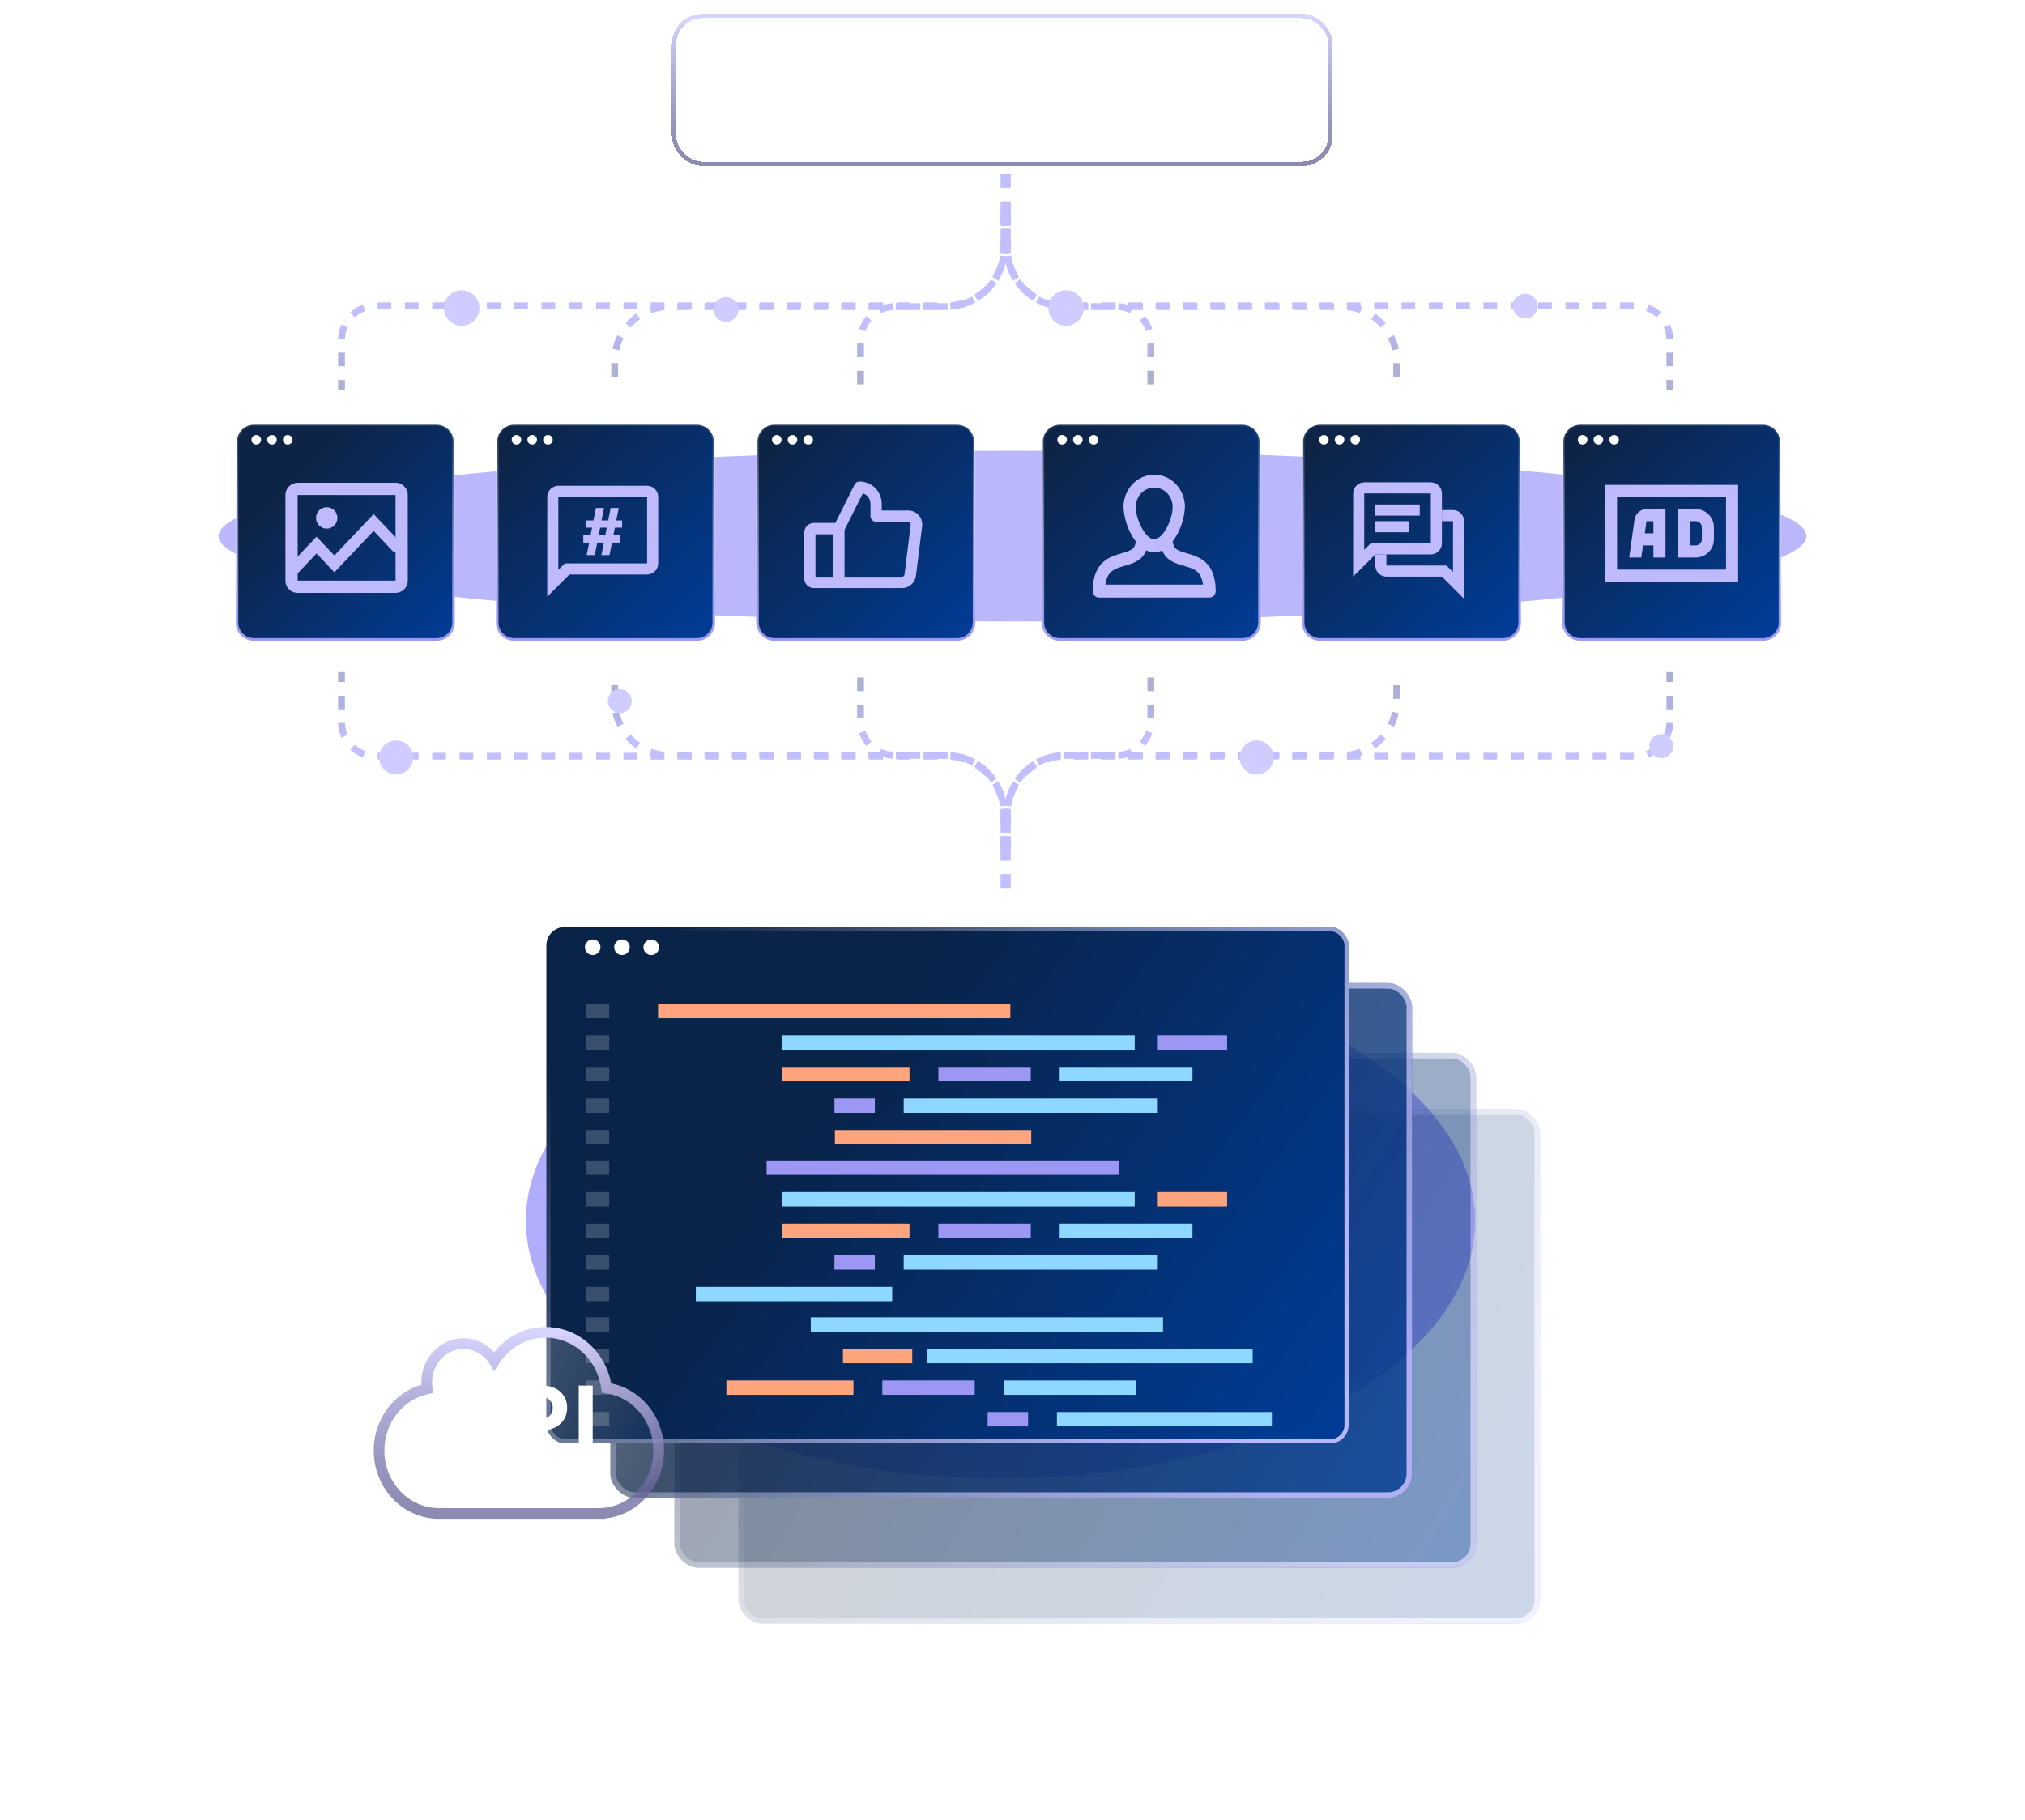 <svg width="593" height="533" viewBox="0 0 593 533" fill="none" xmlns="http://www.w3.org/2000/svg">
<g style="mix-blend-mode:screen" opacity="0.7" filter="url(#filter0_f_14763_17600)">
<ellipse cx="296.5" cy="157" rx="232.5" ry="25" fill="#9E98FC"/>
</g>
<path d="M74.381 124.389H127.831C130.591 124.389 132.823 126.606 132.823 129.334V182.319C132.823 185.048 130.591 187.265 127.831 187.265H74.381C71.621 187.265 69.389 185.048 69.389 182.319V129.334C69.389 126.606 71.621 124.389 74.381 124.389Z" fill="url(#paint0_linear_14763_17600)" stroke="url(#paint1_linear_14763_17600)" stroke-width="0.778"/>
<path d="M76.448 128.787C76.448 129.553 75.811 130.185 75.038 130.185C74.266 130.185 73.629 129.553 73.629 128.787C73.629 128.022 74.266 127.39 75.038 127.39C75.811 127.39 76.448 128.022 76.448 128.787Z" fill="white"/>
<path d="M81.053 128.787C81.053 129.553 80.416 130.185 79.644 130.185C78.872 130.185 78.234 129.553 78.234 128.787C78.234 128.022 78.872 127.39 79.644 127.39C80.436 127.39 81.053 128.022 81.053 128.787Z" fill="white"/>
<path d="M85.659 128.787C85.659 129.553 85.022 130.185 84.249 130.185C83.477 130.185 82.84 129.553 82.84 128.787C82.84 128.022 83.477 127.39 84.249 127.39C85.022 127.39 85.659 128.022 85.659 128.787Z" fill="white"/>
<path d="M115.886 141.375C116.349 141.372 116.808 141.464 117.234 141.645C117.661 141.826 118.046 142.092 118.366 142.427C118.706 142.76 118.975 143.159 119.156 143.6C119.336 144.041 119.425 144.514 119.416 144.991V170.094C119.402 171.026 119.026 171.916 118.367 172.575C117.708 173.235 116.818 173.611 115.886 173.625H87.196C86.719 173.635 86.246 173.546 85.805 173.365C85.364 173.184 84.965 172.915 84.632 172.573C84.297 172.254 84.031 171.869 83.85 171.442C83.67 171.016 83.578 170.557 83.582 170.094V144.993C83.578 144.523 83.666 144.056 83.843 143.62C84.019 143.183 84.279 142.786 84.609 142.45C84.939 142.114 85.331 141.847 85.764 141.663C86.198 141.479 86.663 141.382 87.133 141.378H115.89L115.886 141.375ZM115.832 170.042V144.958H87.165V170.042H115.832Z" fill="#BFBAFC"/>
<path d="M85.375 167.354L92.691 159.636L97.917 165.149L109.413 153.021L116.729 160.739" stroke="#BFBAFC" stroke-width="3.395"/>
<circle cx="95.674" cy="151.677" r="3.135" fill="#BFBAFC"/>
<path d="M150.592 124.389H204.042C206.802 124.389 209.034 126.606 209.034 129.334V182.319C209.034 185.048 206.802 187.265 204.042 187.265H150.592C147.832 187.265 145.6 185.048 145.6 182.319V129.334C145.6 126.606 147.832 124.389 150.592 124.389Z" fill="url(#paint2_linear_14763_17600)" stroke="url(#paint3_linear_14763_17600)" stroke-width="0.778"/>
<path d="M152.655 128.788C152.655 129.553 152.018 130.185 151.245 130.185C150.473 130.185 149.836 129.553 149.836 128.788C149.836 128.022 150.473 127.39 151.245 127.39C152.018 127.39 152.655 128.022 152.655 128.788Z" fill="white"/>
<path d="M157.261 128.787C157.261 129.553 156.623 130.185 155.851 130.185C155.079 130.185 154.441 129.553 154.441 128.787C154.441 128.022 155.079 127.39 155.851 127.39C156.643 127.39 157.261 128.022 157.261 128.787Z" fill="white"/>
<path d="M161.866 128.787C161.866 129.553 161.229 130.185 160.456 130.185C159.684 130.185 159.047 129.553 159.047 128.787C159.047 128.022 159.684 127.39 160.456 127.39C161.229 127.39 161.866 128.022 161.866 128.787Z" fill="white"/>
<path d="M189.5 142.25H163.5C162.641 142.254 161.818 142.599 161.212 143.208C160.606 143.817 160.266 144.641 160.266 145.5L160.25 174.75L166.75 168.25H189.5C190.361 168.247 191.186 167.904 191.795 167.295C192.404 166.686 192.747 165.861 192.75 165V145.5C192.747 144.639 192.404 143.814 191.795 143.205C191.186 142.596 190.361 142.253 189.5 142.25ZM189.5 165H165.401L164.443 165.959L163.5 166.901V145.5H189.5V165Z" fill="#BFBAFC"/>
<path d="M182.188 154.526V152.409H180.474L181.216 148.75H178.832L178.107 152.409H176.147L176.889 148.75H174.522L173.78 152.409H171.484V154.526H173.391L172.932 156.75H170.812V158.903H172.543L171.802 162.562H174.168L174.91 158.903H176.853L176.111 162.562H178.478L179.22 158.903H181.481V156.75H179.626L180.068 154.526H182.188ZM177.701 154.526L177.26 156.75H175.299L175.758 154.526H177.701Z" fill="#BFBAFC"/>
<path d="M226.807 124.389H280.257C283.017 124.389 285.249 126.606 285.249 129.334V182.319C285.249 185.048 283.017 187.265 280.257 187.265H226.807C224.046 187.265 221.815 185.048 221.815 182.319V129.334C221.815 126.606 224.046 124.389 226.807 124.389Z" fill="url(#paint4_linear_14763_17600)" stroke="url(#paint5_linear_14763_17600)" stroke-width="0.778"/>
<path d="M228.874 128.787C228.874 129.553 228.237 130.185 227.464 130.185C226.692 130.185 226.055 129.553 226.055 128.787C226.055 128.022 226.692 127.39 227.464 127.39C228.237 127.39 228.874 128.022 228.874 128.787Z" fill="white"/>
<path d="M233.479 128.787C233.479 129.553 232.842 130.185 232.07 130.185C231.297 130.185 230.66 129.553 230.66 128.787C230.66 128.022 231.297 127.39 232.07 127.39C232.861 127.39 233.479 128.022 233.479 128.787Z" fill="white"/>
<path d="M238.085 128.787C238.085 129.553 237.448 130.185 236.675 130.185C235.903 130.185 235.266 129.553 235.266 128.787C235.266 128.022 235.903 127.39 236.675 127.39C237.448 127.39 238.085 128.022 238.085 128.787Z" fill="white"/>
<path d="M269.875 152.383C269.708 151.83 269.424 151.318 269.042 150.883C268.657 150.448 268.184 150.099 267.653 149.86C267.123 149.622 266.548 149.499 265.967 149.5H258.208V147.525C258.2 145.796 257.515 144.139 256.3 142.908C255.689 142.31 254.971 141.833 254.183 141.5C253.392 141.167 252.542 140.997 251.683 141C251.388 141.008 251.101 141.094 250.85 141.25C250.584 141.411 250.369 141.645 250.233 141.925L244.625 153.142H238.367C237.99 153.142 237.616 153.215 237.267 153.358C236.919 153.505 236.602 153.717 236.333 153.983C236.067 154.251 235.857 154.568 235.714 154.917C235.571 155.266 235.498 155.64 235.5 156.017V169.35C235.497 169.729 235.569 170.104 235.712 170.454C235.855 170.805 236.066 171.124 236.333 171.392C236.601 171.658 236.918 171.869 237.267 172.012C237.616 172.155 237.99 172.227 238.367 172.225H264.158C265.144 172.225 266.096 171.869 266.84 171.223C267.584 170.577 268.07 169.684 268.208 168.708L270.033 154.142C270.108 153.551 270.054 152.951 269.875 152.383ZM238.8 168.917V156.467H243.967V168.917H238.8ZM255.033 151.783C255.203 152.191 255.526 152.514 255.933 152.683C256.134 152.769 256.349 152.814 256.567 152.817H265.942C266.057 152.81 266.171 152.833 266.275 152.883C266.371 152.929 266.459 152.991 266.533 153.067C266.601 153.151 266.652 153.247 266.683 153.35C266.708 153.46 266.708 153.574 266.683 153.683L264.875 168.25C264.852 168.434 264.764 168.602 264.625 168.725C264.488 168.848 264.31 168.917 264.125 168.917H247.308V155.2L252.675 144.483L252.942 144.583C253.327 144.736 253.678 144.962 253.975 145.25C254.272 145.546 254.508 145.898 254.668 146.286C254.828 146.673 254.91 147.089 254.908 147.508V151.15C254.907 151.368 254.952 151.584 255.042 151.783H255.033Z" fill="#BFBAFC"/>
<path d="M310.381 124.389H363.831C366.591 124.389 368.823 126.606 368.823 129.334V182.319C368.823 185.048 366.591 187.265 363.831 187.265H310.381C307.621 187.265 305.389 185.048 305.389 182.319V129.334C305.389 126.606 307.621 124.389 310.381 124.389Z" fill="url(#paint6_linear_14763_17600)" stroke="url(#paint7_linear_14763_17600)" stroke-width="0.778"/>
<path d="M312.448 128.788C312.448 129.553 311.811 130.185 311.038 130.185C310.266 130.185 309.629 129.553 309.629 128.788C309.629 128.022 310.266 127.39 311.038 127.39C311.811 127.39 312.448 128.022 312.448 128.788Z" fill="white"/>
<path d="M317.054 128.787C317.054 129.553 316.416 130.185 315.644 130.185C314.872 130.185 314.234 129.553 314.234 128.787C314.234 128.022 314.872 127.39 315.644 127.39C316.436 127.39 317.054 128.022 317.054 128.787Z" fill="white"/>
<path d="M321.659 128.787C321.659 129.553 321.022 130.185 320.249 130.185C319.477 130.185 318.84 129.553 318.84 128.787C318.84 128.022 319.477 127.39 320.249 127.39C321.022 127.39 321.659 128.022 321.659 128.787Z" fill="white"/>
<path d="M321.8 175C321.323 175 320.865 174.8 320.527 174.445C320.19 174.09 320 173.608 320 173.105C320 164.471 325.064 163.012 328.415 162.048C331.168 161.254 332.408 160.802 332.579 158.542C330.439 155.648 329.19 152.135 329 148.474C329.003 145.962 329.952 143.554 331.639 141.778C333.326 140.002 335.614 139.003 338 139C340.386 139.003 342.674 140.002 344.361 141.778C346.048 143.554 346.997 145.962 347 148.474C346.809 152.134 345.56 155.646 343.421 158.539C343.593 160.802 344.833 161.254 347.585 162.045C350.937 163.009 356 164.468 356 173.102C356 173.605 355.81 174.087 355.473 174.442C355.135 174.798 354.677 174.997 354.2 174.997L321.8 175ZM329.367 165.701C326.43 166.549 324.207 167.189 323.706 171.211H352.294C351.793 167.189 349.57 166.549 346.633 165.701C344.396 165.057 341.519 164.227 340.341 161.189C339.608 161.547 338.809 161.734 338.001 161.737C337.193 161.734 336.394 161.547 335.661 161.189C334.481 164.227 331.604 165.053 329.367 165.701ZM332.6 148.474C332.6 152.214 335.497 157.947 338 157.947C340.503 157.947 343.4 152.214 343.4 148.474C343.398 146.967 342.829 145.522 341.816 144.456C340.804 143.391 339.432 142.791 338 142.789C336.568 142.791 335.196 143.391 334.184 144.456C333.171 145.522 332.602 146.967 332.6 148.474Z" fill="#BFBAFC"/>
<path d="M386.592 124.389H440.042C442.802 124.389 445.034 126.606 445.034 129.334V182.319C445.034 185.048 442.802 187.265 440.042 187.265H386.592C383.832 187.265 381.6 185.048 381.6 182.319V129.334C381.6 126.606 383.832 124.389 386.592 124.389Z" fill="url(#paint8_linear_14763_17600)" stroke="url(#paint9_linear_14763_17600)" stroke-width="0.778"/>
<path d="M419 141.25H399.5C398.641 141.254 397.818 141.599 397.212 142.208C396.606 142.817 396.266 143.641 396.266 144.5L396.25 168.875L402.75 162.375H419C419.861 162.372 420.686 162.029 421.295 161.42C421.904 160.811 422.247 159.986 422.25 159.125V144.5C422.247 143.639 421.904 142.814 421.295 142.205C420.686 141.596 419.861 141.253 419 141.25ZM419 159.125H401.401L400.442 160.084L399.5 161.026V144.5H419V159.125ZM402.75 147.75H415.75V151H402.75V147.75ZM402.75 152.625H412.5V155.875H402.75V152.625Z" fill="#BFBAFC"/>
<path d="M428.734 152.625C428.734 151.766 428.394 150.942 427.788 150.333C427.182 149.724 426.359 149.379 425.5 149.375H422.25V152.625H425.5V167.525L424.557 166.583L423.599 165.624H406V162.374H402.75V165.624C402.753 166.485 403.096 167.31 403.705 167.919C404.314 168.528 405.139 168.872 406 168.874H422.25L428.75 175.374L428.734 152.625Z" fill="#BFBAFC"/>
<path d="M389.081 128.787C389.081 129.553 388.444 130.185 387.671 130.185C386.899 130.185 386.262 129.553 386.262 128.787C386.262 128.022 386.899 127.39 387.671 127.39C388.444 127.39 389.081 128.022 389.081 128.787Z" fill="white"/>
<path d="M393.686 128.787C393.686 129.553 393.049 130.185 392.277 130.185C391.504 130.185 390.867 129.553 390.867 128.787C390.867 128.022 391.504 127.39 392.277 127.39C393.068 127.39 393.686 128.022 393.686 128.787Z" fill="white"/>
<path d="M398.292 128.787C398.292 129.553 397.655 130.185 396.882 130.185C396.11 130.185 395.473 129.553 395.473 128.787C395.473 128.022 396.11 127.39 396.882 127.39C397.655 127.39 398.292 128.022 398.292 128.787Z" fill="white"/>
<path d="M462.807 124.389H516.257C519.017 124.389 521.249 126.606 521.249 129.334V182.319C521.249 185.048 519.017 187.265 516.257 187.265H462.807C460.046 187.265 457.815 185.048 457.815 182.319V129.334C457.815 126.606 460.046 124.389 462.807 124.389Z" fill="url(#paint10_linear_14763_17600)" stroke="url(#paint11_linear_14763_17600)" stroke-width="0.778"/>
<path d="M464.87 128.788C464.87 129.553 464.233 130.185 463.46 130.185C462.688 130.185 462.051 129.553 462.051 128.788C462.051 128.022 462.688 127.39 463.46 127.39C464.233 127.39 464.87 128.022 464.87 128.788Z" fill="white"/>
<path d="M469.475 128.787C469.475 129.553 468.838 130.185 468.066 130.185C467.293 130.185 466.656 129.553 466.656 128.787C466.656 128.022 467.293 127.39 468.066 127.39C468.857 127.39 469.475 128.022 469.475 128.787Z" fill="white"/>
<path d="M474.081 128.787C474.081 129.553 473.444 130.185 472.671 130.185C471.899 130.185 471.262 129.553 471.262 128.787C471.262 128.022 471.899 127.39 472.671 127.39C473.444 127.39 474.081 128.022 474.081 128.787Z" fill="white"/>
<path d="M505.455 145.545V166.818H473.545V145.545H505.455ZM509 142H470V170.364H509V142Z" fill="#BFBAFC"/>
<path d="M485.954 159.727H480.636C480.166 159.727 479.715 159.541 479.383 159.208C479.05 158.876 478.863 158.425 478.863 157.955C478.863 157.484 479.05 157.034 479.383 156.701C479.715 156.369 480.166 156.182 480.636 156.182H485.954C486.424 156.182 486.875 156.369 487.208 156.701C487.54 157.034 487.727 157.484 487.727 157.955C487.727 158.425 487.54 158.876 487.208 159.208C486.875 159.541 486.424 159.727 485.954 159.727Z" fill="#BFBAFC"/>
<path d="M480.635 163.273H477.09L478.664 152.135C478.788 151.291 479.21 150.52 479.853 149.962C480.497 149.403 481.32 149.094 482.172 149.091H487.726V163.273H484.181V152.636H482.172L480.635 163.273Z" fill="#BFBAFC"/>
<path d="M496.592 163.273H491.273V149.091H496.592C498.002 149.092 499.353 149.653 500.35 150.65C501.347 151.647 501.908 152.999 501.91 154.409V157.954C501.908 159.364 501.347 160.716 500.35 161.713C499.353 162.71 498.002 163.271 496.592 163.273ZM494.819 159.727H496.592C497.062 159.727 497.513 159.54 497.845 159.208C498.178 158.876 498.364 158.425 498.364 157.954V154.409C498.364 153.939 498.178 153.488 497.845 153.155C497.513 152.823 497.062 152.636 496.592 152.636H494.819V159.727Z" fill="#BFBAFC"/>
<g style="mix-blend-mode:screen" opacity="0.8" filter="url(#filter1_f_14763_17600)">
<ellipse cx="293" cy="357.5" rx="139" ry="75.5" fill="#9E98FC"/>
</g>
<g opacity="0.2">
<g filter="url(#filter2_bd_14763_17600)">
<rect x="216.238" y="318.675" width="234.763" height="150.742" rx="7.051" fill="url(#paint12_linear_14763_17600)"/>
<rect x="217.045" y="319.482" width="233.149" height="149.129" rx="6.244" stroke="url(#paint13_linear_14763_17600)" stroke-width="1.614"/>
</g>
</g>
<g opacity="0.4">
<g filter="url(#filter3_bd_14763_17600)">
<rect x="197.492" y="302.296" width="234.763" height="150.742" rx="7.051" fill="url(#paint14_linear_14763_17600)"/>
<rect x="198.299" y="303.103" width="233.149" height="149.129" rx="6.244" stroke="url(#paint15_linear_14763_17600)" stroke-width="1.614"/>
</g>
</g>
<g opacity="0.8">
<g filter="url(#filter4_bd_14763_17600)">
<rect x="178.746" y="281.823" width="234.763" height="150.742" rx="7.051" fill="url(#paint16_linear_14763_17600)"/>
<rect x="179.553" y="282.63" width="233.149" height="149.129" rx="6.244" stroke="url(#paint17_linear_14763_17600)" stroke-width="1.614"/>
</g>
</g>
<g filter="url(#filter5_bd_14763_17600)">
<rect x="160" y="266.826" width="234.947" height="151.216" rx="5.393" fill="url(#paint18_linear_14763_17600)"/>
<rect x="160.617" y="267.443" width="233.713" height="149.982" rx="4.776" stroke="url(#paint19_linear_14763_17600)" stroke-width="1.234"/>
</g>
<path d="M175.849 277.397C175.849 278.647 174.818 279.679 173.567 279.679C172.317 279.679 171.285 278.647 171.285 277.397C171.285 276.146 172.317 275.114 173.567 275.114C174.818 275.114 175.849 276.146 175.849 277.397Z" fill="white"/>
<path d="M184.419 277.397C184.419 278.647 183.388 279.679 182.137 279.679C180.887 279.679 179.855 278.647 179.855 277.397C179.855 276.146 180.887 275.114 182.137 275.114C183.419 275.114 184.419 276.146 184.419 277.397Z" fill="white"/>
<path d="M192.99 277.397C192.99 278.647 191.958 279.679 190.708 279.679C189.457 279.679 188.426 278.647 188.426 277.397C188.426 276.146 189.457 275.114 190.708 275.114C191.958 275.114 192.99 276.146 192.99 277.397Z" fill="white"/>
<path d="M295.87 293.968H192.711V298.171H295.87V293.968Z" fill="#FFA57E"/>
<path d="M340.585 385.772H237.426V389.976H340.585V385.772Z" fill="#8ED7FF"/>
<path d="M178.397 293.968H171.633V298.171H178.397V293.968Z" fill="white" fill-opacity="0.2"/>
<path d="M178.397 385.772H171.633V389.976H178.397V385.772Z" fill="white" fill-opacity="0.2"/>
<path d="M332.292 303.217H229.133V307.42H332.292V303.217Z" fill="#8ED7FF"/>
<path d="M366.829 395.02H271.504V399.224H366.829V395.02Z" fill="#8ED7FF"/>
<path d="M359.348 303.217H339.055V307.42H359.348V303.217Z" fill="#9D97F4"/>
<path d="M267.141 395.02H246.848V399.224H267.141V395.02Z" fill="#FFA57E"/>
<path d="M266.338 312.463H229.133V316.666H266.338V312.463Z" fill="#FFA57E"/>
<path d="M249.92 404.268H212.715V408.472H249.92V404.268Z" fill="#FFA57E"/>
<path d="M301.851 312.463H274.793V316.666H301.851V312.463Z" fill="#9D97F4"/>
<path d="M285.433 404.268H258.375V408.472H285.433V404.268Z" fill="#9D97F4"/>
<path d="M349.201 312.463H310.305V316.666H349.201V312.463Z" fill="#8ED7FF"/>
<path d="M332.783 404.268H293.887V408.472H332.783V404.268Z" fill="#8ED7FF"/>
<path d="M339.047 321.711H264.637V325.914H339.047V321.711Z" fill="#8ED7FF"/>
<path d="M372.454 413.515H309.508V417.719H372.454V413.515Z" fill="#8ED7FF"/>
<path d="M256.19 321.711H244.352V325.914H256.19V321.711Z" fill="#9D97F4"/>
<path d="M301.057 413.515H289.219V417.719H301.057V413.515Z" fill="#9D97F4"/>
<path d="M301.991 330.959H244.492V335.162H301.991V330.959Z" fill="#FFA57E"/>
<path d="M178.397 303.217H171.633V307.42H178.397V303.217Z" fill="white" fill-opacity="0.2"/>
<path d="M178.397 395.02H171.633V399.224H178.397V395.02Z" fill="white" fill-opacity="0.2"/>
<path d="M178.397 312.463H171.633V316.666H178.397V312.463Z" fill="white" fill-opacity="0.2"/>
<path d="M178.397 404.268H171.633V408.472H178.397V404.268Z" fill="white" fill-opacity="0.2"/>
<path d="M178.397 321.712H171.633V325.916H178.397V321.712Z" fill="white" fill-opacity="0.2"/>
<path d="M178.397 413.515H171.633V417.719H178.397V413.515Z" fill="white" fill-opacity="0.2"/>
<path d="M178.397 330.958H171.633V335.161H178.397V330.958Z" fill="white" fill-opacity="0.2"/>
<path d="M327.644 339.87H224.484V344.074H327.644V339.87Z" fill="#9D97F4"/>
<path d="M178.397 339.87H171.633V344.074H178.397V339.87Z" fill="white" fill-opacity="0.2"/>
<path d="M332.292 349.119H229.133V353.322H332.292V349.119Z" fill="#8ED7FF"/>
<path d="M359.348 349.119H339.055V353.322H359.348V349.119Z" fill="#FFA57E"/>
<path d="M266.338 358.366H229.133V362.569H266.338V358.366Z" fill="#FFA57E"/>
<path d="M301.851 358.366H274.793V362.569H301.851V358.366Z" fill="#9D97F4"/>
<path d="M349.201 358.366H310.305V362.569H349.201V358.366Z" fill="#8ED7FF"/>
<path d="M339.047 367.613H264.637V371.816H339.047V367.613Z" fill="#8ED7FF"/>
<path d="M256.19 367.613H244.352V371.816H256.19V367.613Z" fill="#9D97F4"/>
<path d="M261.264 376.86H203.766V381.064H261.264V376.86Z" fill="#8ED7FF"/>
<path d="M178.397 349.119H171.633V353.322H178.397V349.119Z" fill="white" fill-opacity="0.2"/>
<path d="M178.397 358.366H171.633V362.569H178.397V358.366Z" fill="white" fill-opacity="0.2"/>
<path d="M178.397 367.614H171.633V371.817H178.397V367.614Z" fill="white" fill-opacity="0.2"/>
<path d="M178.397 376.862H171.633V381.065H178.397V376.862Z" fill="white" fill-opacity="0.2"/>
<path d="M295 249.326L295 238.448C295 229.059 302.611 221.448 312 221.448L479 221.448C484.523 221.448 489 216.971 489 211.448L489 196.826" stroke="url(#paint20_linear_14763_17600)" stroke-width="2" stroke-dasharray="4 4"/>
<path d="M295 248.826L295 238.214C295 228.825 302.611 221.214 312 221.214L393 221.214C401.837 221.214 409 214.05 409 205.214L409 196.826" stroke="url(#paint21_linear_14763_17600)" stroke-width="2" stroke-dasharray="4 4"/>
<path d="M295 260L295 238.214C295 228.825 302.611 221.214 312 221.214L327 221.214C332.523 221.214 337 216.737 337 211.214L337 196.826" stroke="url(#paint22_linear_14763_17600)" stroke-width="2" stroke-dasharray="4 4"/>
<path d="M294 61.674L294 72.552C294 81.941 286.389 89.552 277 89.552L110 89.552C104.477 89.552 100 94.029 100 99.552L100 114.174" stroke="url(#paint23_linear_14763_17600)" stroke-width="2" stroke-dasharray="4 4"/>
<path d="M294 62.174L294 72.786C294 82.175 286.389 89.786 277 89.786L196 89.786C187.163 89.786 180 96.95 180 105.786L180 114.174" stroke="url(#paint24_linear_14763_17600)" stroke-width="2" stroke-dasharray="4 4"/>
<path d="M294 51L294 72.786C294 82.175 286.389 89.786 277 89.786L262 89.786C256.477 89.786 252 94.263 252 99.786L252 114.174" stroke="url(#paint25_linear_14763_17600)" stroke-width="2" stroke-dasharray="4 4"/>
<path d="M294 249.326L294 238.448C294 229.059 286.389 221.448 277 221.448L110 221.448C104.477 221.448 100 216.971 100 211.448L100 196.826" stroke="url(#paint26_linear_14763_17600)" stroke-width="2" stroke-dasharray="4 4"/>
<path d="M294 248.826L294 238.214C294 228.825 286.389 221.214 277 221.214L196 221.214C187.163 221.214 180 214.05 180 205.214L180 196.826" stroke="url(#paint27_linear_14763_17600)" stroke-width="2" stroke-dasharray="4 4"/>
<path d="M294 260L294 238.214C294 228.825 286.389 221.214 277 221.214L262 221.214C256.477 221.214 252 216.737 252 211.214L252 196.826" stroke="url(#paint28_linear_14763_17600)" stroke-width="2" stroke-dasharray="4 4"/>
<path d="M295 61.674L295 72.552C295 81.941 302.611 89.552 312 89.552L479 89.552C484.523 89.552 489 94.029 489 99.552L489 114.174" stroke="url(#paint29_linear_14763_17600)" stroke-width="2" stroke-dasharray="4 4"/>
<path d="M295 62.174L295 72.786C295 82.175 302.611 89.786 312 89.786L393 89.786C401.837 89.786 409 96.95 409 105.786L409 114.174" stroke="url(#paint30_linear_14763_17600)" stroke-width="2" stroke-dasharray="4 4"/>
<path d="M295 51L295 72.786C295 82.175 302.611 89.786 312 89.786L327 89.786C332.523 89.786 337 94.263 337 99.786L337 114.174" stroke="url(#paint31_linear_14763_17600)" stroke-width="2" stroke-dasharray="4 4"/>
<g filter="url(#filter6_dd_14763_17600)">
<ellipse cx="5" cy="5" rx="5" ry="5" transform="matrix(1 8.74228e-08 8.74228e-08 -1 363 226.826)" fill="#D1CCFF"/>
</g>
<g filter="url(#filter7_dd_14763_17600)">
<ellipse cx="3.5" cy="3.5" rx="3.5" ry="3.5" transform="matrix(1 8.74228e-08 8.74228e-08 -1 178 208.826)" fill="#D1CCFF"/>
</g>
<g filter="url(#filter8_dd_14763_17600)">
<ellipse cx="5" cy="5" rx="5" ry="5" transform="matrix(1 8.74228e-08 8.74228e-08 -1 111 226.826)" fill="#D1CCFF"/>
</g>
<g filter="url(#filter9_dd_14763_17600)">
<ellipse cx="3.5" cy="3.5" rx="3.5" ry="3.5" transform="matrix(1 8.74228e-08 8.74228e-08 -1 483 222)" fill="#D1CCFF"/>
</g>
<g filter="url(#filter10_bd_14763_17600)">
<mask id="path-108-outside-1_14763_17600" maskUnits="userSpaceOnUse" x="109" y="384" width="86" height="57" fill="black">
<rect fill="white" x="109" y="384" width="86" height="57"/>
<path fill-rule="evenodd" clip-rule="evenodd" d="M192.888 420.604C192.888 411.232 186.237 403.492 177.623 402.309C176.4 393.094 168.868 386 159.758 386C153.49 386 147.968 389.359 144.735 394.457C142.815 391.362 139.491 389.316 135.712 389.316C129.767 389.316 124.948 394.378 124.948 400.623C124.948 401.277 125.001 401.917 125.102 402.54C117.061 404.218 111 411.676 111 420.621C111 430.803 118.851 439.056 128.535 439.056C128.686 439.056 128.835 439.054 128.985 439.05V439.056H158.64C158.683 439.056 158.725 439.056 158.768 439.056C158.811 439.056 158.854 439.056 158.896 439.056H175.746V439.049C185.251 438.814 192.888 430.646 192.888 420.604Z"/>
</mask>
<path fill-rule="evenodd" clip-rule="evenodd" d="M192.888 420.604C192.888 411.232 186.237 403.492 177.623 402.309C176.4 393.094 168.868 386 159.758 386C153.49 386 147.968 389.359 144.735 394.457C142.815 391.362 139.491 389.316 135.712 389.316C129.767 389.316 124.948 394.378 124.948 400.623C124.948 401.277 125.001 401.917 125.102 402.54C117.061 404.218 111 411.676 111 420.621C111 430.803 118.851 439.056 128.535 439.056C128.686 439.056 128.835 439.054 128.985 439.05V439.056H158.64C158.683 439.056 158.725 439.056 158.768 439.056C158.811 439.056 158.854 439.056 158.896 439.056H175.746V439.049C185.251 438.814 192.888 430.646 192.888 420.604Z" fill="url(#paint32_linear_14763_17600)" shape-rendering="crispEdges"/>
<path d="M177.623 402.309L176.072 402.515L176.229 403.696L177.41 403.859L177.623 402.309ZM144.735 394.457L143.407 395.281L144.721 397.4L146.056 395.294L144.735 394.457ZM125.102 402.54L125.421 404.071L126.886 403.765L126.646 402.289L125.102 402.54ZM128.985 439.05H130.549V437.444L128.943 437.487L128.985 439.05ZM128.985 439.056H127.421V440.62H128.985V439.056ZM158.64 439.056L158.65 437.492H158.64V439.056ZM158.896 439.056V437.492L158.886 437.492L158.896 439.056ZM175.746 439.056V440.62H177.31V439.056H175.746ZM175.746 439.049L175.707 437.486L174.182 437.523V439.049H175.746ZM177.41 403.859C185.202 404.928 191.324 411.964 191.324 420.604H194.452C194.452 410.499 187.271 402.055 177.835 400.76L177.41 403.859ZM159.758 387.564C168.015 387.564 174.943 394.007 176.072 402.515L179.173 402.104C177.856 392.181 169.72 384.436 159.758 384.436V387.564ZM146.056 395.294C149.027 390.61 154.07 387.564 159.758 387.564V384.436C152.91 384.436 146.91 388.108 143.415 393.619L146.056 395.294ZM135.712 390.88C138.904 390.88 141.747 392.606 143.407 395.281L146.064 393.632C143.883 390.118 140.077 387.752 135.712 387.752V390.88ZM126.512 400.623C126.512 395.168 130.702 390.88 135.712 390.88V387.752C128.832 387.752 123.384 393.588 123.384 400.623H126.512ZM126.646 402.289C126.558 401.749 126.512 401.192 126.512 400.623H123.384C123.384 401.361 123.444 402.085 123.558 402.791L126.646 402.289ZM112.564 420.621C112.564 412.378 118.143 405.59 125.421 404.071L124.783 401.009C115.98 402.846 109.436 410.974 109.436 420.621H112.564ZM128.535 437.492C119.787 437.492 112.564 430.014 112.564 420.621H109.436C109.436 431.592 117.914 440.62 128.535 440.62V437.492ZM128.943 437.487C128.808 437.49 128.672 437.492 128.535 437.492V440.62C128.699 440.62 128.863 440.618 129.026 440.613L128.943 437.487ZM130.549 439.056V439.05H127.421V439.056H130.549ZM158.64 437.492H128.985V440.62H158.64V437.492ZM158.768 437.492C158.729 437.492 158.69 437.492 158.65 437.492L158.63 440.62C158.676 440.62 158.722 440.62 158.768 440.62V437.492ZM158.886 437.492C158.847 437.492 158.808 437.492 158.768 437.492V440.62C158.814 440.62 158.861 440.62 158.907 440.62L158.886 437.492ZM175.746 437.492H158.896V440.62H175.746V437.492ZM174.182 439.049V439.056H177.31V439.049H174.182ZM191.324 420.604C191.324 429.866 184.297 437.273 175.707 437.486L175.784 440.612C186.205 440.355 194.452 431.426 194.452 420.604H191.324Z" fill="url(#paint33_linear_14763_17600)" mask="url(#path-108-outside-1_14763_17600)"/>
</g>
<path d="M142.286 422.463H133.755L131.866 427.468H127.617L136.147 405.717H140.114L148.644 427.468H144.174L142.286 422.463ZM134.762 419.189H141.278L138.036 410.407L134.762 419.189ZM151.384 405.748H158.372C160.544 405.748 162.433 406.189 163.818 407.353C165.234 408.518 166.084 410.061 166.084 412.264C166.084 414.468 165.234 416.041 163.818 417.206C162.433 418.371 160.544 418.906 158.372 418.906H155.508V427.468H151.384V405.748ZM157.868 415.695C159.128 415.695 159.978 415.38 160.67 414.877C161.363 414.373 161.866 413.492 161.866 412.264C161.866 411.068 161.268 410.187 160.576 409.683C159.883 409.179 159.033 408.959 157.774 408.959H155.476V415.695H157.868ZM169.475 405.748H173.567V427.468H169.475V405.748Z" fill="white"/>
<g filter="url(#filter11_bd_14763_17600)">
<rect x="198" y="2" width="191" height="42" rx="7.636" fill="url(#paint34_linear_14763_17600)" shape-rendering="crispEdges"/>
<rect x="197.375" y="1.375" width="192.251" height="43.251" rx="8.262" stroke="url(#paint35_linear_14763_17600)" stroke-width="1.251" shape-rendering="crispEdges"/>
</g>
<path d="M220.025 19.871L220.073 19.895C221.023 18.483 222.435 17.947 223.994 17.947C227.451 17.947 229.57 20.625 229.57 24.132C229.57 27.468 227.354 30.219 223.775 30.219C221.973 30.219 220.974 29.586 220 28.417L219.952 28.442C219.976 29.002 220 29.537 220 30.365V34.456H216.908V18.215H220.073L220.025 19.871ZM223.117 20.479C221.242 20.479 219.927 21.916 219.927 24.132C219.927 26.104 221.218 27.833 223.214 27.833C225.235 27.833 226.404 26.104 226.404 24.132C226.404 22.086 225.138 20.479 223.117 20.479ZM233.887 16.34C232.791 16.34 232.012 15.634 232.012 14.611C232.012 13.613 232.791 12.882 233.887 12.882C234.983 12.882 235.762 13.613 235.762 14.611C235.762 15.634 234.983 16.34 233.887 16.34ZM232.329 18.215H235.445V30H232.329V18.215ZM246.717 23.694C246.717 21.94 246.4 20.552 244.598 20.552C242.675 20.552 242.017 22.16 242.017 24.132V30H238.901V18.215H242.017L241.993 19.992H242.066C242.699 18.75 243.892 17.996 245.597 17.996C248.981 17.996 249.834 20.187 249.834 23.012V30H246.717V23.694ZM256.76 25.422C256.76 27.224 257.076 27.662 258.172 27.662C258.805 27.662 259.292 27.468 259.292 27.468L259.463 29.878C259.317 29.927 258.391 30.268 257.076 30.268C254.666 30.268 253.668 29.172 253.668 26.104V20.65H251.914V18.239H253.668V14.879H256.76V18.239H259.487V20.65H256.76V25.422ZM264.186 25.106C264.478 26.981 265.915 27.882 267.693 27.882C269.275 27.882 270.687 27.175 271.248 26.689L272.465 28.369C271.808 29.05 270.03 30.268 267.157 30.268C263.602 30.268 260.972 28.101 260.972 24.302C260.972 20.528 263.724 17.996 267.084 17.996C270.712 17.996 272.903 20.382 272.903 23.523C272.903 24.132 272.855 25.106 272.855 25.106H264.186ZM267.059 20.309C265.209 20.309 264.235 21.599 264.137 23.085H269.787C269.738 21.794 269.251 20.309 267.059 20.309ZM275.459 18.215H278.552L278.503 20.114H278.576C279.039 18.848 280.207 17.996 281.474 17.996C282.277 17.996 282.715 18.215 282.715 18.215L282.496 20.918H282.35C282.009 20.82 281.474 20.771 281.06 20.771C280.134 20.771 279.428 21.161 278.99 21.916C278.698 22.5 278.552 23.304 278.552 24.205V30H275.459V18.215ZM287.06 25.106C287.353 26.981 288.789 27.882 290.567 27.882C292.15 27.882 293.562 27.175 294.122 26.689L295.339 28.369C294.682 29.05 292.904 30.268 290.031 30.268C286.476 30.268 283.846 28.101 283.846 24.302C283.846 20.528 286.598 17.996 289.958 17.996C293.586 17.996 295.778 20.382 295.778 23.523C295.778 24.132 295.729 25.106 295.729 25.106H287.06ZM289.934 20.309C288.083 20.309 287.109 21.599 287.012 23.085H292.661C292.612 21.794 292.125 20.309 289.934 20.309ZM305.127 21.332C304.445 20.82 303.447 20.333 302.376 20.333C301.353 20.333 300.842 20.723 300.842 21.283C300.842 21.794 301.231 22.208 302.546 22.622L303.374 22.89C305.979 23.742 306.905 24.668 306.905 26.372C306.905 28.612 305.127 30.268 302.229 30.268C300.428 30.268 298.407 29.537 297.457 28.442L298.723 26.323C300.111 27.395 301.304 27.93 302.303 27.93C303.471 27.93 304.007 27.492 304.007 26.81C304.007 26.201 303.544 25.861 302.035 25.349L300.671 24.887C298.918 24.302 298.017 23.255 298.017 21.526C298.017 19.384 299.965 17.996 302.229 17.996C304.324 17.996 305.492 18.556 306.466 19.262L305.127 21.332ZM312.959 25.422C312.959 27.224 313.275 27.662 314.371 27.662C315.004 27.662 315.491 27.468 315.491 27.468L315.662 29.878C315.516 29.927 314.59 30.268 313.275 30.268C310.865 30.268 309.866 29.172 309.866 26.104V20.65H308.113V18.239H309.866V14.879H312.959V18.239H315.686V20.65H312.959V25.422ZM320.336 30.268C319.168 30.268 318.364 29.586 318.364 28.466C318.364 27.322 319.168 26.64 320.336 26.64C321.456 26.64 322.284 27.322 322.284 28.466C322.284 29.586 321.456 30.268 320.336 30.268ZM335.152 26.396L336.029 28.685C335.786 28.904 334.568 30.268 331.427 30.268C328.213 30.268 325.242 28.052 325.242 24.205C325.242 20.333 328.31 17.996 331.476 17.996C334.446 17.996 335.615 19.189 335.932 19.505L335.079 21.843C334.714 21.502 333.667 20.601 331.841 20.601C329.99 20.601 328.505 21.892 328.505 24.059C328.505 26.226 329.99 27.638 332.011 27.638C334.032 27.638 335.152 26.396 335.152 26.396ZM343.858 30.268C340.23 30.268 337.454 27.882 337.454 24.156C337.454 20.431 340.23 17.996 343.858 17.996C347.462 17.996 350.238 20.431 350.238 24.156C350.238 27.882 347.462 30.268 343.858 30.268ZM347.024 24.083C347.024 22.062 345.855 20.504 343.858 20.504C341.813 20.504 340.693 22.062 340.693 24.083C340.693 26.104 341.813 27.687 343.858 27.687C345.855 27.687 347.024 26.104 347.024 24.083ZM367.526 23.401C367.526 21.965 367.21 20.552 365.676 20.552C364.117 20.552 363.314 21.892 363.314 23.913V30H360.197V23.377C360.197 21.77 359.783 20.552 358.298 20.552C356.691 20.552 355.985 22.062 355.985 23.913V30H352.868V18.215H355.985L355.96 19.992H356.033C356.569 18.897 358.006 17.996 359.54 17.996C361.244 17.996 362.267 18.677 362.827 20.236C363.655 18.799 364.994 17.996 366.698 17.996C369.791 17.996 370.643 20.187 370.643 22.89V30H367.526V23.401Z" fill="white"/>
<g filter="url(#filter12_dd_14763_17600)">
<ellipse cx="5.194" cy="5.194" rx="5.194" ry="5.194" transform="matrix(1 8.74228e-08 8.74228e-08 -1 307 95.387)" fill="#D1CCFF"/>
</g>
<g filter="url(#filter13_dd_14763_17600)">
<ellipse cx="3.635" cy="3.635" rx="3.635" ry="3.635" transform="matrix(1 8.74228e-08 8.74228e-08 -1 209 94.271)" fill="#D1CCFF"/>
</g>
<g filter="url(#filter14_dd_14763_17600)">
<ellipse cx="5.194" cy="5.194" rx="5.194" ry="5.194" transform="matrix(1 8.74228e-08 8.74228e-08 -1 130 95.387)" fill="#D1CCFF"/>
</g>
<g filter="url(#filter15_dd_14763_17600)">
<ellipse cx="3.635" cy="3.635" rx="3.635" ry="3.635" transform="matrix(1 8.74228e-08 8.74228e-08 -1 443 93.271)" fill="#D1CCFF"/>
</g>
<defs>
<filter id="filter0_f_14763_17600" x="0" y="68" width="593" height="178" filterUnits="userSpaceOnUse" color-interpolation-filters="sRGB">
<feFlood flood-opacity="0" result="BackgroundImageFix"/>
<feBlend mode="normal" in="SourceGraphic" in2="BackgroundImageFix" result="shape"/>
<feGaussianBlur stdDeviation="32" result="effect1_foregroundBlur_14763_17600"/>
</filter>
<filter id="filter1_f_14763_17600" x="54" y="182" width="478" height="351" filterUnits="userSpaceOnUse" color-interpolation-filters="sRGB">
<feFlood flood-opacity="0" result="BackgroundImageFix"/>
<feBlend mode="normal" in="SourceGraphic" in2="BackgroundImageFix" result="shape"/>
<feGaussianBlur stdDeviation="50" result="effect1_foregroundBlur_14763_17600"/>
</filter>
<filter id="filter2_bd_14763_17600" x="173.932" y="276.369" width="319.375" height="235.355" filterUnits="userSpaceOnUse" color-interpolation-filters="sRGB">
<feFlood flood-opacity="0" result="BackgroundImageFix"/>
<feGaussianBlur in="BackgroundImageFix" stdDeviation="21.153"/>
<feComposite in2="SourceAlpha" operator="in" result="effect1_backgroundBlur_14763_17600"/>
<feColorMatrix in="SourceAlpha" type="matrix" values="0 0 0 0 0 0 0 0 0 0 0 0 0 0 0 0 0 0 127 0" result="hardAlpha"/>
<feMorphology radius="1.519" operator="erode" in="SourceAlpha" result="effect2_dropShadow_14763_17600"/>
<feOffset dy="6.076"/>
<feGaussianBlur stdDeviation="15.054"/>
<feComposite in2="hardAlpha" operator="out"/>
<feColorMatrix type="matrix" values="0 0 0 0 0 0 0 0 0 0 0 0 0 0 0 0 0 0 0.2 0"/>
<feBlend mode="normal" in2="effect1_backgroundBlur_14763_17600" result="effect2_dropShadow_14763_17600"/>
<feBlend mode="normal" in="SourceGraphic" in2="effect2_dropShadow_14763_17600" result="shape"/>
</filter>
<filter id="filter3_bd_14763_17600" x="155.186" y="259.99" width="319.375" height="235.355" filterUnits="userSpaceOnUse" color-interpolation-filters="sRGB">
<feFlood flood-opacity="0" result="BackgroundImageFix"/>
<feGaussianBlur in="BackgroundImageFix" stdDeviation="21.153"/>
<feComposite in2="SourceAlpha" operator="in" result="effect1_backgroundBlur_14763_17600"/>
<feColorMatrix in="SourceAlpha" type="matrix" values="0 0 0 0 0 0 0 0 0 0 0 0 0 0 0 0 0 0 127 0" result="hardAlpha"/>
<feMorphology radius="1.519" operator="erode" in="SourceAlpha" result="effect2_dropShadow_14763_17600"/>
<feOffset dy="6.076"/>
<feGaussianBlur stdDeviation="15.054"/>
<feComposite in2="hardAlpha" operator="out"/>
<feColorMatrix type="matrix" values="0 0 0 0 0 0 0 0 0 0 0 0 0 0 0 0 0 0 0.2 0"/>
<feBlend mode="normal" in2="effect1_backgroundBlur_14763_17600" result="effect2_dropShadow_14763_17600"/>
<feBlend mode="normal" in="SourceGraphic" in2="effect2_dropShadow_14763_17600" result="shape"/>
</filter>
<filter id="filter4_bd_14763_17600" x="136.44" y="239.516" width="319.375" height="235.355" filterUnits="userSpaceOnUse" color-interpolation-filters="sRGB">
<feFlood flood-opacity="0" result="BackgroundImageFix"/>
<feGaussianBlur in="BackgroundImageFix" stdDeviation="21.153"/>
<feComposite in2="SourceAlpha" operator="in" result="effect1_backgroundBlur_14763_17600"/>
<feColorMatrix in="SourceAlpha" type="matrix" values="0 0 0 0 0 0 0 0 0 0 0 0 0 0 0 0 0 0 127 0" result="hardAlpha"/>
<feMorphology radius="1.519" operator="erode" in="SourceAlpha" result="effect2_dropShadow_14763_17600"/>
<feOffset dy="6.076"/>
<feGaussianBlur stdDeviation="15.054"/>
<feComposite in2="hardAlpha" operator="out"/>
<feColorMatrix type="matrix" values="0 0 0 0 0 0 0 0 0 0 0 0 0 0 0 0 0 0 0.2 0"/>
<feBlend mode="normal" in2="effect1_backgroundBlur_14763_17600" result="effect2_dropShadow_14763_17600"/>
<feBlend mode="normal" in="SourceGraphic" in2="effect2_dropShadow_14763_17600" result="shape"/>
</filter>
<filter id="filter5_bd_14763_17600" x="127.643" y="234.469" width="299.66" height="215.931" filterUnits="userSpaceOnUse" color-interpolation-filters="sRGB">
<feFlood flood-opacity="0" result="BackgroundImageFix"/>
<feGaussianBlur in="BackgroundImageFix" stdDeviation="16.179"/>
<feComposite in2="SourceAlpha" operator="in" result="effect1_backgroundBlur_14763_17600"/>
<feColorMatrix in="SourceAlpha" type="matrix" values="0 0 0 0 0 0 0 0 0 0 0 0 0 0 0 0 0 0 127 0" result="hardAlpha"/>
<feMorphology radius="1.162" operator="erode" in="SourceAlpha" result="effect2_dropShadow_14763_17600"/>
<feOffset dy="4.647"/>
<feGaussianBlur stdDeviation="11.514"/>
<feComposite in2="hardAlpha" operator="out"/>
<feColorMatrix type="matrix" values="0 0 0 0 0 0 0 0 0 0 0 0 0 0 0 0 0 0 0.2 0"/>
<feBlend mode="normal" in2="effect1_backgroundBlur_14763_17600" result="effect2_dropShadow_14763_17600"/>
<feBlend mode="normal" in="SourceGraphic" in2="effect2_dropShadow_14763_17600" result="shape"/>
</filter>
<filter id="filter6_dd_14763_17600" x="347.479" y="201.305" width="41.042" height="41.042" filterUnits="userSpaceOnUse" color-interpolation-filters="sRGB">
<feFlood flood-opacity="0" result="BackgroundImageFix"/>
<feColorMatrix in="SourceAlpha" type="matrix" values="0 0 0 0 0 0 0 0 0 0 0 0 0 0 0 0 0 0 127 0" result="hardAlpha"/>
<feOffset/>
<feGaussianBlur stdDeviation="3.104"/>
<feColorMatrix type="matrix" values="0 0 0 0 0.855 0 0 0 0 0.847 0 0 0 0 1 0 0 0 1 0"/>
<feBlend mode="normal" in2="BackgroundImageFix" result="effect1_dropShadow_14763_17600"/>
<feColorMatrix in="SourceAlpha" type="matrix" values="0 0 0 0 0 0 0 0 0 0 0 0 0 0 0 0 0 0 127 0" result="hardAlpha"/>
<feOffset/>
<feGaussianBlur stdDeviation="7.76"/>
<feColorMatrix type="matrix" values="0 0 0 0 0.855 0 0 0 0 0.847 0 0 0 0 1 0 0 0 1 0"/>
<feBlend mode="normal" in2="effect1_dropShadow_14763_17600" result="effect2_dropShadow_14763_17600"/>
<feBlend mode="normal" in="SourceGraphic" in2="effect2_dropShadow_14763_17600" result="shape"/>
</filter>
<filter id="filter7_dd_14763_17600" x="162.479" y="186.305" width="38.042" height="38.042" filterUnits="userSpaceOnUse" color-interpolation-filters="sRGB">
<feFlood flood-opacity="0" result="BackgroundImageFix"/>
<feColorMatrix in="SourceAlpha" type="matrix" values="0 0 0 0 0 0 0 0 0 0 0 0 0 0 0 0 0 0 127 0" result="hardAlpha"/>
<feOffset/>
<feGaussianBlur stdDeviation="3.104"/>
<feColorMatrix type="matrix" values="0 0 0 0 0.855 0 0 0 0 0.847 0 0 0 0 1 0 0 0 1 0"/>
<feBlend mode="normal" in2="BackgroundImageFix" result="effect1_dropShadow_14763_17600"/>
<feColorMatrix in="SourceAlpha" type="matrix" values="0 0 0 0 0 0 0 0 0 0 0 0 0 0 0 0 0 0 127 0" result="hardAlpha"/>
<feOffset/>
<feGaussianBlur stdDeviation="7.76"/>
<feColorMatrix type="matrix" values="0 0 0 0 0.855 0 0 0 0 0.847 0 0 0 0 1 0 0 0 1 0"/>
<feBlend mode="normal" in2="effect1_dropShadow_14763_17600" result="effect2_dropShadow_14763_17600"/>
<feBlend mode="normal" in="SourceGraphic" in2="effect2_dropShadow_14763_17600" result="shape"/>
</filter>
<filter id="filter8_dd_14763_17600" x="95.479" y="201.305" width="41.042" height="41.042" filterUnits="userSpaceOnUse" color-interpolation-filters="sRGB">
<feFlood flood-opacity="0" result="BackgroundImageFix"/>
<feColorMatrix in="SourceAlpha" type="matrix" values="0 0 0 0 0 0 0 0 0 0 0 0 0 0 0 0 0 0 127 0" result="hardAlpha"/>
<feOffset/>
<feGaussianBlur stdDeviation="3.104"/>
<feColorMatrix type="matrix" values="0 0 0 0 0.855 0 0 0 0 0.847 0 0 0 0 1 0 0 0 1 0"/>
<feBlend mode="normal" in2="BackgroundImageFix" result="effect1_dropShadow_14763_17600"/>
<feColorMatrix in="SourceAlpha" type="matrix" values="0 0 0 0 0 0 0 0 0 0 0 0 0 0 0 0 0 0 127 0" result="hardAlpha"/>
<feOffset/>
<feGaussianBlur stdDeviation="7.76"/>
<feColorMatrix type="matrix" values="0 0 0 0 0.855 0 0 0 0 0.847 0 0 0 0 1 0 0 0 1 0"/>
<feBlend mode="normal" in2="effect1_dropShadow_14763_17600" result="effect2_dropShadow_14763_17600"/>
<feBlend mode="normal" in="SourceGraphic" in2="effect2_dropShadow_14763_17600" result="shape"/>
</filter>
<filter id="filter9_dd_14763_17600" x="467.479" y="199.479" width="38.042" height="38.042" filterUnits="userSpaceOnUse" color-interpolation-filters="sRGB">
<feFlood flood-opacity="0" result="BackgroundImageFix"/>
<feColorMatrix in="SourceAlpha" type="matrix" values="0 0 0 0 0 0 0 0 0 0 0 0 0 0 0 0 0 0 127 0" result="hardAlpha"/>
<feOffset/>
<feGaussianBlur stdDeviation="3.104"/>
<feColorMatrix type="matrix" values="0 0 0 0 0.855 0 0 0 0 0.847 0 0 0 0 1 0 0 0 1 0"/>
<feBlend mode="normal" in2="BackgroundImageFix" result="effect1_dropShadow_14763_17600"/>
<feColorMatrix in="SourceAlpha" type="matrix" values="0 0 0 0 0 0 0 0 0 0 0 0 0 0 0 0 0 0 127 0" result="hardAlpha"/>
<feOffset/>
<feGaussianBlur stdDeviation="7.76"/>
<feColorMatrix type="matrix" values="0 0 0 0 0.855 0 0 0 0 0.847 0 0 0 0 1 0 0 0 1 0"/>
<feBlend mode="normal" in2="effect1_dropShadow_14763_17600" result="effect2_dropShadow_14763_17600"/>
<feBlend mode="normal" in="SourceGraphic" in2="effect2_dropShadow_14763_17600" result="shape"/>
</filter>
<filter id="filter10_bd_14763_17600" x="105.267" y="380.266" width="93.356" height="68.694" filterUnits="userSpaceOnUse" color-interpolation-filters="sRGB">
<feFlood flood-opacity="0" result="BackgroundImageFix"/>
<feGaussianBlur in="BackgroundImageFix" stdDeviation="2.085"/>
<feComposite in2="SourceAlpha" operator="in" result="effect1_backgroundBlur_14763_17600"/>
<feColorMatrix in="SourceAlpha" type="matrix" values="0 0 0 0 0 0 0 0 0 0 0 0 0 0 0 0 0 0 127 0" result="hardAlpha"/>
<feOffset dy="4.17"/>
<feGaussianBlur stdDeviation="2.085"/>
<feComposite in2="hardAlpha" operator="out"/>
<feColorMatrix type="matrix" values="0 0 0 0 0 0 0 0 0 0 0 0 0 0 0 0 0 0 0.25 0"/>
<feBlend mode="normal" in2="effect1_backgroundBlur_14763_17600" result="effect2_dropShadow_14763_17600"/>
<feBlend mode="normal" in="SourceGraphic" in2="effect2_dropShadow_14763_17600" result="shape"/>
</filter>
<filter id="filter11_bd_14763_17600" x="193.415" y="-2.585" width="200.17" height="54.505" filterUnits="userSpaceOnUse" color-interpolation-filters="sRGB">
<feFlood flood-opacity="0" result="BackgroundImageFix"/>
<feGaussianBlur in="BackgroundImageFix" stdDeviation="1.667"/>
<feComposite in2="SourceAlpha" operator="in" result="effect1_backgroundBlur_14763_17600"/>
<feColorMatrix in="SourceAlpha" type="matrix" values="0 0 0 0 0 0 0 0 0 0 0 0 0 0 0 0 0 0 127 0" result="hardAlpha"/>
<feOffset dy="3.335"/>
<feGaussianBlur stdDeviation="1.667"/>
<feComposite in2="hardAlpha" operator="out"/>
<feColorMatrix type="matrix" values="0 0 0 0 0 0 0 0 0 0 0 0 0 0 0 0 0 0 0.25 0"/>
<feBlend mode="normal" in2="effect1_backgroundBlur_14763_17600" result="effect2_dropShadow_14763_17600"/>
<feBlend mode="normal" in="SourceGraphic" in2="effect2_dropShadow_14763_17600" result="shape"/>
</filter>
<filter id="filter12_dd_14763_17600" x="290.878" y="68.878" width="42.63" height="42.631" filterUnits="userSpaceOnUse" color-interpolation-filters="sRGB">
<feFlood flood-opacity="0" result="BackgroundImageFix"/>
<feColorMatrix in="SourceAlpha" type="matrix" values="0 0 0 0 0 0 0 0 0 0 0 0 0 0 0 0 0 0 127 0" result="hardAlpha"/>
<feOffset/>
<feGaussianBlur stdDeviation="3.224"/>
<feColorMatrix type="matrix" values="0 0 0 0 0.855 0 0 0 0 0.847 0 0 0 0 1 0 0 0 1 0"/>
<feBlend mode="normal" in2="BackgroundImageFix" result="effect1_dropShadow_14763_17600"/>
<feColorMatrix in="SourceAlpha" type="matrix" values="0 0 0 0 0 0 0 0 0 0 0 0 0 0 0 0 0 0 127 0" result="hardAlpha"/>
<feOffset/>
<feGaussianBlur stdDeviation="8.061"/>
<feColorMatrix type="matrix" values="0 0 0 0 0.855 0 0 0 0 0.847 0 0 0 0 1 0 0 0 1 0"/>
<feBlend mode="normal" in2="effect1_dropShadow_14763_17600" result="effect2_dropShadow_14763_17600"/>
<feBlend mode="normal" in="SourceGraphic" in2="effect2_dropShadow_14763_17600" result="shape"/>
</filter>
<filter id="filter13_dd_14763_17600" x="192.878" y="70.878" width="39.513" height="39.514" filterUnits="userSpaceOnUse" color-interpolation-filters="sRGB">
<feFlood flood-opacity="0" result="BackgroundImageFix"/>
<feColorMatrix in="SourceAlpha" type="matrix" values="0 0 0 0 0 0 0 0 0 0 0 0 0 0 0 0 0 0 127 0" result="hardAlpha"/>
<feOffset/>
<feGaussianBlur stdDeviation="3.224"/>
<feColorMatrix type="matrix" values="0 0 0 0 0.855 0 0 0 0 0.847 0 0 0 0 1 0 0 0 1 0"/>
<feBlend mode="normal" in2="BackgroundImageFix" result="effect1_dropShadow_14763_17600"/>
<feColorMatrix in="SourceAlpha" type="matrix" values="0 0 0 0 0 0 0 0 0 0 0 0 0 0 0 0 0 0 127 0" result="hardAlpha"/>
<feOffset/>
<feGaussianBlur stdDeviation="8.061"/>
<feColorMatrix type="matrix" values="0 0 0 0 0.855 0 0 0 0 0.847 0 0 0 0 1 0 0 0 1 0"/>
<feBlend mode="normal" in2="effect1_dropShadow_14763_17600" result="effect2_dropShadow_14763_17600"/>
<feBlend mode="normal" in="SourceGraphic" in2="effect2_dropShadow_14763_17600" result="shape"/>
</filter>
<filter id="filter14_dd_14763_17600" x="113.878" y="68.878" width="42.63" height="42.631" filterUnits="userSpaceOnUse" color-interpolation-filters="sRGB">
<feFlood flood-opacity="0" result="BackgroundImageFix"/>
<feColorMatrix in="SourceAlpha" type="matrix" values="0 0 0 0 0 0 0 0 0 0 0 0 0 0 0 0 0 0 127 0" result="hardAlpha"/>
<feOffset/>
<feGaussianBlur stdDeviation="3.224"/>
<feColorMatrix type="matrix" values="0 0 0 0 0.855 0 0 0 0 0.847 0 0 0 0 1 0 0 0 1 0"/>
<feBlend mode="normal" in2="BackgroundImageFix" result="effect1_dropShadow_14763_17600"/>
<feColorMatrix in="SourceAlpha" type="matrix" values="0 0 0 0 0 0 0 0 0 0 0 0 0 0 0 0 0 0 127 0" result="hardAlpha"/>
<feOffset/>
<feGaussianBlur stdDeviation="8.061"/>
<feColorMatrix type="matrix" values="0 0 0 0 0.855 0 0 0 0 0.847 0 0 0 0 1 0 0 0 1 0"/>
<feBlend mode="normal" in2="effect1_dropShadow_14763_17600" result="effect2_dropShadow_14763_17600"/>
<feBlend mode="normal" in="SourceGraphic" in2="effect2_dropShadow_14763_17600" result="shape"/>
</filter>
<filter id="filter15_dd_14763_17600" x="426.878" y="69.878" width="39.513" height="39.514" filterUnits="userSpaceOnUse" color-interpolation-filters="sRGB">
<feFlood flood-opacity="0" result="BackgroundImageFix"/>
<feColorMatrix in="SourceAlpha" type="matrix" values="0 0 0 0 0 0 0 0 0 0 0 0 0 0 0 0 0 0 127 0" result="hardAlpha"/>
<feOffset/>
<feGaussianBlur stdDeviation="3.224"/>
<feColorMatrix type="matrix" values="0 0 0 0 0.855 0 0 0 0 0.847 0 0 0 0 1 0 0 0 1 0"/>
<feBlend mode="normal" in2="BackgroundImageFix" result="effect1_dropShadow_14763_17600"/>
<feColorMatrix in="SourceAlpha" type="matrix" values="0 0 0 0 0 0 0 0 0 0 0 0 0 0 0 0 0 0 127 0" result="hardAlpha"/>
<feOffset/>
<feGaussianBlur stdDeviation="8.061"/>
<feColorMatrix type="matrix" values="0 0 0 0 0.855 0 0 0 0 0.847 0 0 0 0 1 0 0 0 1 0"/>
<feBlend mode="normal" in2="effect1_dropShadow_14763_17600" result="effect2_dropShadow_14763_17600"/>
<feBlend mode="normal" in="SourceGraphic" in2="effect2_dropShadow_14763_17600" result="shape"/>
</filter>
<linearGradient id="paint0_linear_14763_17600" x1="75.769" y1="128.835" x2="132.82" y2="187.82" gradientUnits="userSpaceOnUse">
<stop offset="0.173" stop-color="#0E2446"/>
<stop offset="1" stop-color="#003C97"/>
</linearGradient>
<linearGradient id="paint1_linear_14763_17600" x1="101.106" y1="124" x2="101.106" y2="187.654" gradientUnits="userSpaceOnUse">
<stop stop-color="white" stop-opacity="0.09"/>
<stop offset="1" stop-color="#9D97F4"/>
</linearGradient>
<linearGradient id="paint2_linear_14763_17600" x1="150.137" y1="128.835" x2="205.255" y2="187.82" gradientUnits="userSpaceOnUse">
<stop stop-color="#0E2446"/>
<stop offset="1" stop-color="#003C97"/>
</linearGradient>
<linearGradient id="paint3_linear_14763_17600" x1="177.317" y1="124" x2="177.317" y2="187.654" gradientUnits="userSpaceOnUse">
<stop stop-color="white" stop-opacity="0.09"/>
<stop offset="1" stop-color="#9D97F4"/>
</linearGradient>
<linearGradient id="paint4_linear_14763_17600" x1="229.345" y1="128.835" x2="285.43" y2="187.82" gradientUnits="userSpaceOnUse">
<stop stop-color="#0E2446"/>
<stop offset="1" stop-color="#003C97"/>
</linearGradient>
<linearGradient id="paint5_linear_14763_17600" x1="253.532" y1="124" x2="253.532" y2="187.654" gradientUnits="userSpaceOnUse">
<stop stop-color="white" stop-opacity="0.09"/>
<stop offset="1" stop-color="#9D97F4"/>
</linearGradient>
<linearGradient id="paint6_linear_14763_17600" x1="310.802" y1="128.756" x2="368.82" y2="187.258" gradientUnits="userSpaceOnUse">
<stop stop-color="#0E2446"/>
<stop offset="1" stop-color="#003C97"/>
</linearGradient>
<linearGradient id="paint7_linear_14763_17600" x1="337.106" y1="124" x2="337.106" y2="187.654" gradientUnits="userSpaceOnUse">
<stop stop-color="white" stop-opacity="0.09"/>
<stop offset="1" stop-color="#9D97F4"/>
</linearGradient>
<linearGradient id="paint8_linear_14763_17600" x1="387.104" y1="130.207" x2="438.838" y2="187.258" gradientUnits="userSpaceOnUse">
<stop stop-color="#0E2446"/>
<stop offset="1" stop-color="#003C97"/>
</linearGradient>
<linearGradient id="paint9_linear_14763_17600" x1="413.317" y1="124" x2="413.317" y2="187.654" gradientUnits="userSpaceOnUse">
<stop stop-color="white" stop-opacity="0.09"/>
<stop offset="1" stop-color="#9D97F4"/>
</linearGradient>
<linearGradient id="paint10_linear_14763_17600" x1="463.895" y1="130.207" x2="512.727" y2="187.258" gradientUnits="userSpaceOnUse">
<stop stop-color="#0E2446"/>
<stop offset="1" stop-color="#003C97"/>
</linearGradient>
<linearGradient id="paint11_linear_14763_17600" x1="489.532" y1="124" x2="489.532" y2="187.654" gradientUnits="userSpaceOnUse">
<stop stop-color="white" stop-opacity="0.09"/>
<stop offset="1" stop-color="#9D97F4"/>
</linearGradient>
<linearGradient id="paint12_linear_14763_17600" x1="216.238" y1="325.053" x2="456.886" y2="471.953" gradientUnits="userSpaceOnUse">
<stop offset="0.27" stop-color="#0E2446"/>
<stop offset="1" stop-color="#003C97"/>
</linearGradient>
<linearGradient id="paint13_linear_14763_17600" x1="248.151" y1="321.69" x2="419.972" y2="464.833" gradientUnits="userSpaceOnUse">
<stop stop-color="white" stop-opacity="0"/>
<stop offset="1" stop-color="#BBB7FF"/>
</linearGradient>
<linearGradient id="paint14_linear_14763_17600" x1="197.492" y1="308.674" x2="438.14" y2="455.574" gradientUnits="userSpaceOnUse">
<stop offset="0.27" stop-color="#0E2446"/>
<stop offset="1" stop-color="#003C97"/>
</linearGradient>
<linearGradient id="paint15_linear_14763_17600" x1="229.405" y1="305.311" x2="401.226" y2="448.455" gradientUnits="userSpaceOnUse">
<stop stop-color="white" stop-opacity="0"/>
<stop offset="1" stop-color="#BBB7FF"/>
</linearGradient>
<linearGradient id="paint16_linear_14763_17600" x1="178.746" y1="288.2" x2="419.393" y2="435.1" gradientUnits="userSpaceOnUse">
<stop offset="0.27" stop-color="#0E2446"/>
<stop offset="1" stop-color="#003C97"/>
</linearGradient>
<linearGradient id="paint17_linear_14763_17600" x1="210.659" y1="284.838" x2="382.48" y2="427.981" gradientUnits="userSpaceOnUse">
<stop stop-color="white" stop-opacity="0"/>
<stop offset="1" stop-color="#BBB7FF"/>
</linearGradient>
<linearGradient id="paint18_linear_14763_17600" x1="194" y1="260.326" x2="395.174" y2="408.783" gradientUnits="userSpaceOnUse">
<stop offset="0.28" stop-color="#092349"/>
<stop offset="1" stop-color="#003C97"/>
</linearGradient>
<linearGradient id="paint19_linear_14763_17600" x1="191.938" y1="269.85" x2="364.225" y2="413.045" gradientUnits="userSpaceOnUse">
<stop stop-color="white" stop-opacity="0"/>
<stop offset="1" stop-color="#BBB7FF"/>
</linearGradient>
<linearGradient id="paint20_linear_14763_17600" x1="279.584" y1="276.553" x2="323.416" y2="119.336" gradientUnits="userSpaceOnUse">
<stop stop-color="#C3BFFF"/>
<stop offset="0.7" stop-color="#C3BFFF"/>
<stop offset="1" stop-color="#091B36" stop-opacity="0"/>
</linearGradient>
<linearGradient id="paint21_linear_14763_17600" x1="285.941" y1="275.793" x2="351.719" y2="139.523" gradientUnits="userSpaceOnUse">
<stop stop-color="#C3BFFF"/>
<stop offset="0.7" stop-color="#C3BFFF"/>
<stop offset="1" stop-color="#091B36" stop-opacity="0"/>
</linearGradient>
<linearGradient id="paint22_linear_14763_17600" x1="291.663" y1="275.793" x2="361.004" y2="193.801" gradientUnits="userSpaceOnUse">
<stop stop-color="#C3BFFF"/>
<stop offset="0.7" stop-color="#C3BFFF"/>
<stop offset="1" stop-color="#091B36" stop-opacity="0"/>
</linearGradient>
<linearGradient id="paint23_linear_14763_17600" x1="309.416" y1="34.447" x2="265.584" y2="191.664" gradientUnits="userSpaceOnUse">
<stop stop-color="#C3BFFF"/>
<stop offset="0.7" stop-color="#C3BFFF"/>
<stop offset="1" stop-color="#091B36" stop-opacity="0"/>
</linearGradient>
<linearGradient id="paint24_linear_14763_17600" x1="303.059" y1="35.207" x2="237.281" y2="171.477" gradientUnits="userSpaceOnUse">
<stop stop-color="#C3BFFF"/>
<stop offset="0.7" stop-color="#C3BFFF"/>
<stop offset="1" stop-color="#091B36" stop-opacity="0"/>
</linearGradient>
<linearGradient id="paint25_linear_14763_17600" x1="297.337" y1="35.207" x2="227.996" y2="117.199" gradientUnits="userSpaceOnUse">
<stop stop-color="#C3BFFF"/>
<stop offset="0.7" stop-color="#C3BFFF"/>
<stop offset="1" stop-color="#091B36" stop-opacity="0"/>
</linearGradient>
<linearGradient id="paint26_linear_14763_17600" x1="309.416" y1="276.553" x2="265.584" y2="119.336" gradientUnits="userSpaceOnUse">
<stop stop-color="#C3BFFF"/>
<stop offset="0.7" stop-color="#C3BFFF"/>
<stop offset="1" stop-color="#091B36" stop-opacity="0"/>
</linearGradient>
<linearGradient id="paint27_linear_14763_17600" x1="303.059" y1="275.793" x2="237.281" y2="139.523" gradientUnits="userSpaceOnUse">
<stop stop-color="#C3BFFF"/>
<stop offset="0.7" stop-color="#C3BFFF"/>
<stop offset="1" stop-color="#091B36" stop-opacity="0"/>
</linearGradient>
<linearGradient id="paint28_linear_14763_17600" x1="297.337" y1="275.793" x2="227.996" y2="193.801" gradientUnits="userSpaceOnUse">
<stop stop-color="#C3BFFF"/>
<stop offset="0.7" stop-color="#C3BFFF"/>
<stop offset="1" stop-color="#091B36" stop-opacity="0"/>
</linearGradient>
<linearGradient id="paint29_linear_14763_17600" x1="279.584" y1="34.447" x2="323.416" y2="191.665" gradientUnits="userSpaceOnUse">
<stop stop-color="#C3BFFF"/>
<stop offset="0.7" stop-color="#C3BFFF"/>
<stop offset="1" stop-color="#091B36" stop-opacity="0"/>
</linearGradient>
<linearGradient id="paint30_linear_14763_17600" x1="285.941" y1="35.207" x2="351.719" y2="171.477" gradientUnits="userSpaceOnUse">
<stop stop-color="#C3BFFF"/>
<stop offset="0.7" stop-color="#C3BFFF"/>
<stop offset="1" stop-color="#091B36" stop-opacity="0"/>
</linearGradient>
<linearGradient id="paint31_linear_14763_17600" x1="291.663" y1="35.207" x2="361.004" y2="117.199" gradientUnits="userSpaceOnUse">
<stop stop-color="#C3BFFF"/>
<stop offset="0.7" stop-color="#C3BFFF"/>
<stop offset="1" stop-color="#091B36" stop-opacity="0"/>
</linearGradient>
<linearGradient id="paint32_linear_14763_17600" x1="200.138" y1="439.17" x2="115.691" y2="397.989" gradientUnits="userSpaceOnUse">
<stop stop-color="white" stop-opacity="0"/>
<stop offset="1" stop-color="white" stop-opacity="0.33"/>
</linearGradient>
<linearGradient id="paint33_linear_14763_17600" x1="151.944" y1="386" x2="151.944" y2="439.056" gradientUnits="userSpaceOnUse">
<stop stop-color="#D7D4FF"/>
<stop offset="1" stop-color="#5B588E" stop-opacity="0.7"/>
</linearGradient>
<linearGradient id="paint34_linear_14763_17600" x1="405.91" y1="44.091" x2="326.352" y2="-70.222" gradientUnits="userSpaceOnUse">
<stop stop-color="white" stop-opacity="0"/>
<stop offset="1" stop-color="white" stop-opacity="0.33"/>
</linearGradient>
<linearGradient id="paint35_linear_14763_17600" x1="293.5" y1="2.001" x2="293.5" y2="44.001" gradientUnits="userSpaceOnUse">
<stop stop-color="#D7D4FF"/>
<stop offset="1" stop-color="#5B588E" stop-opacity="0.7"/>
</linearGradient>
</defs>
</svg>
